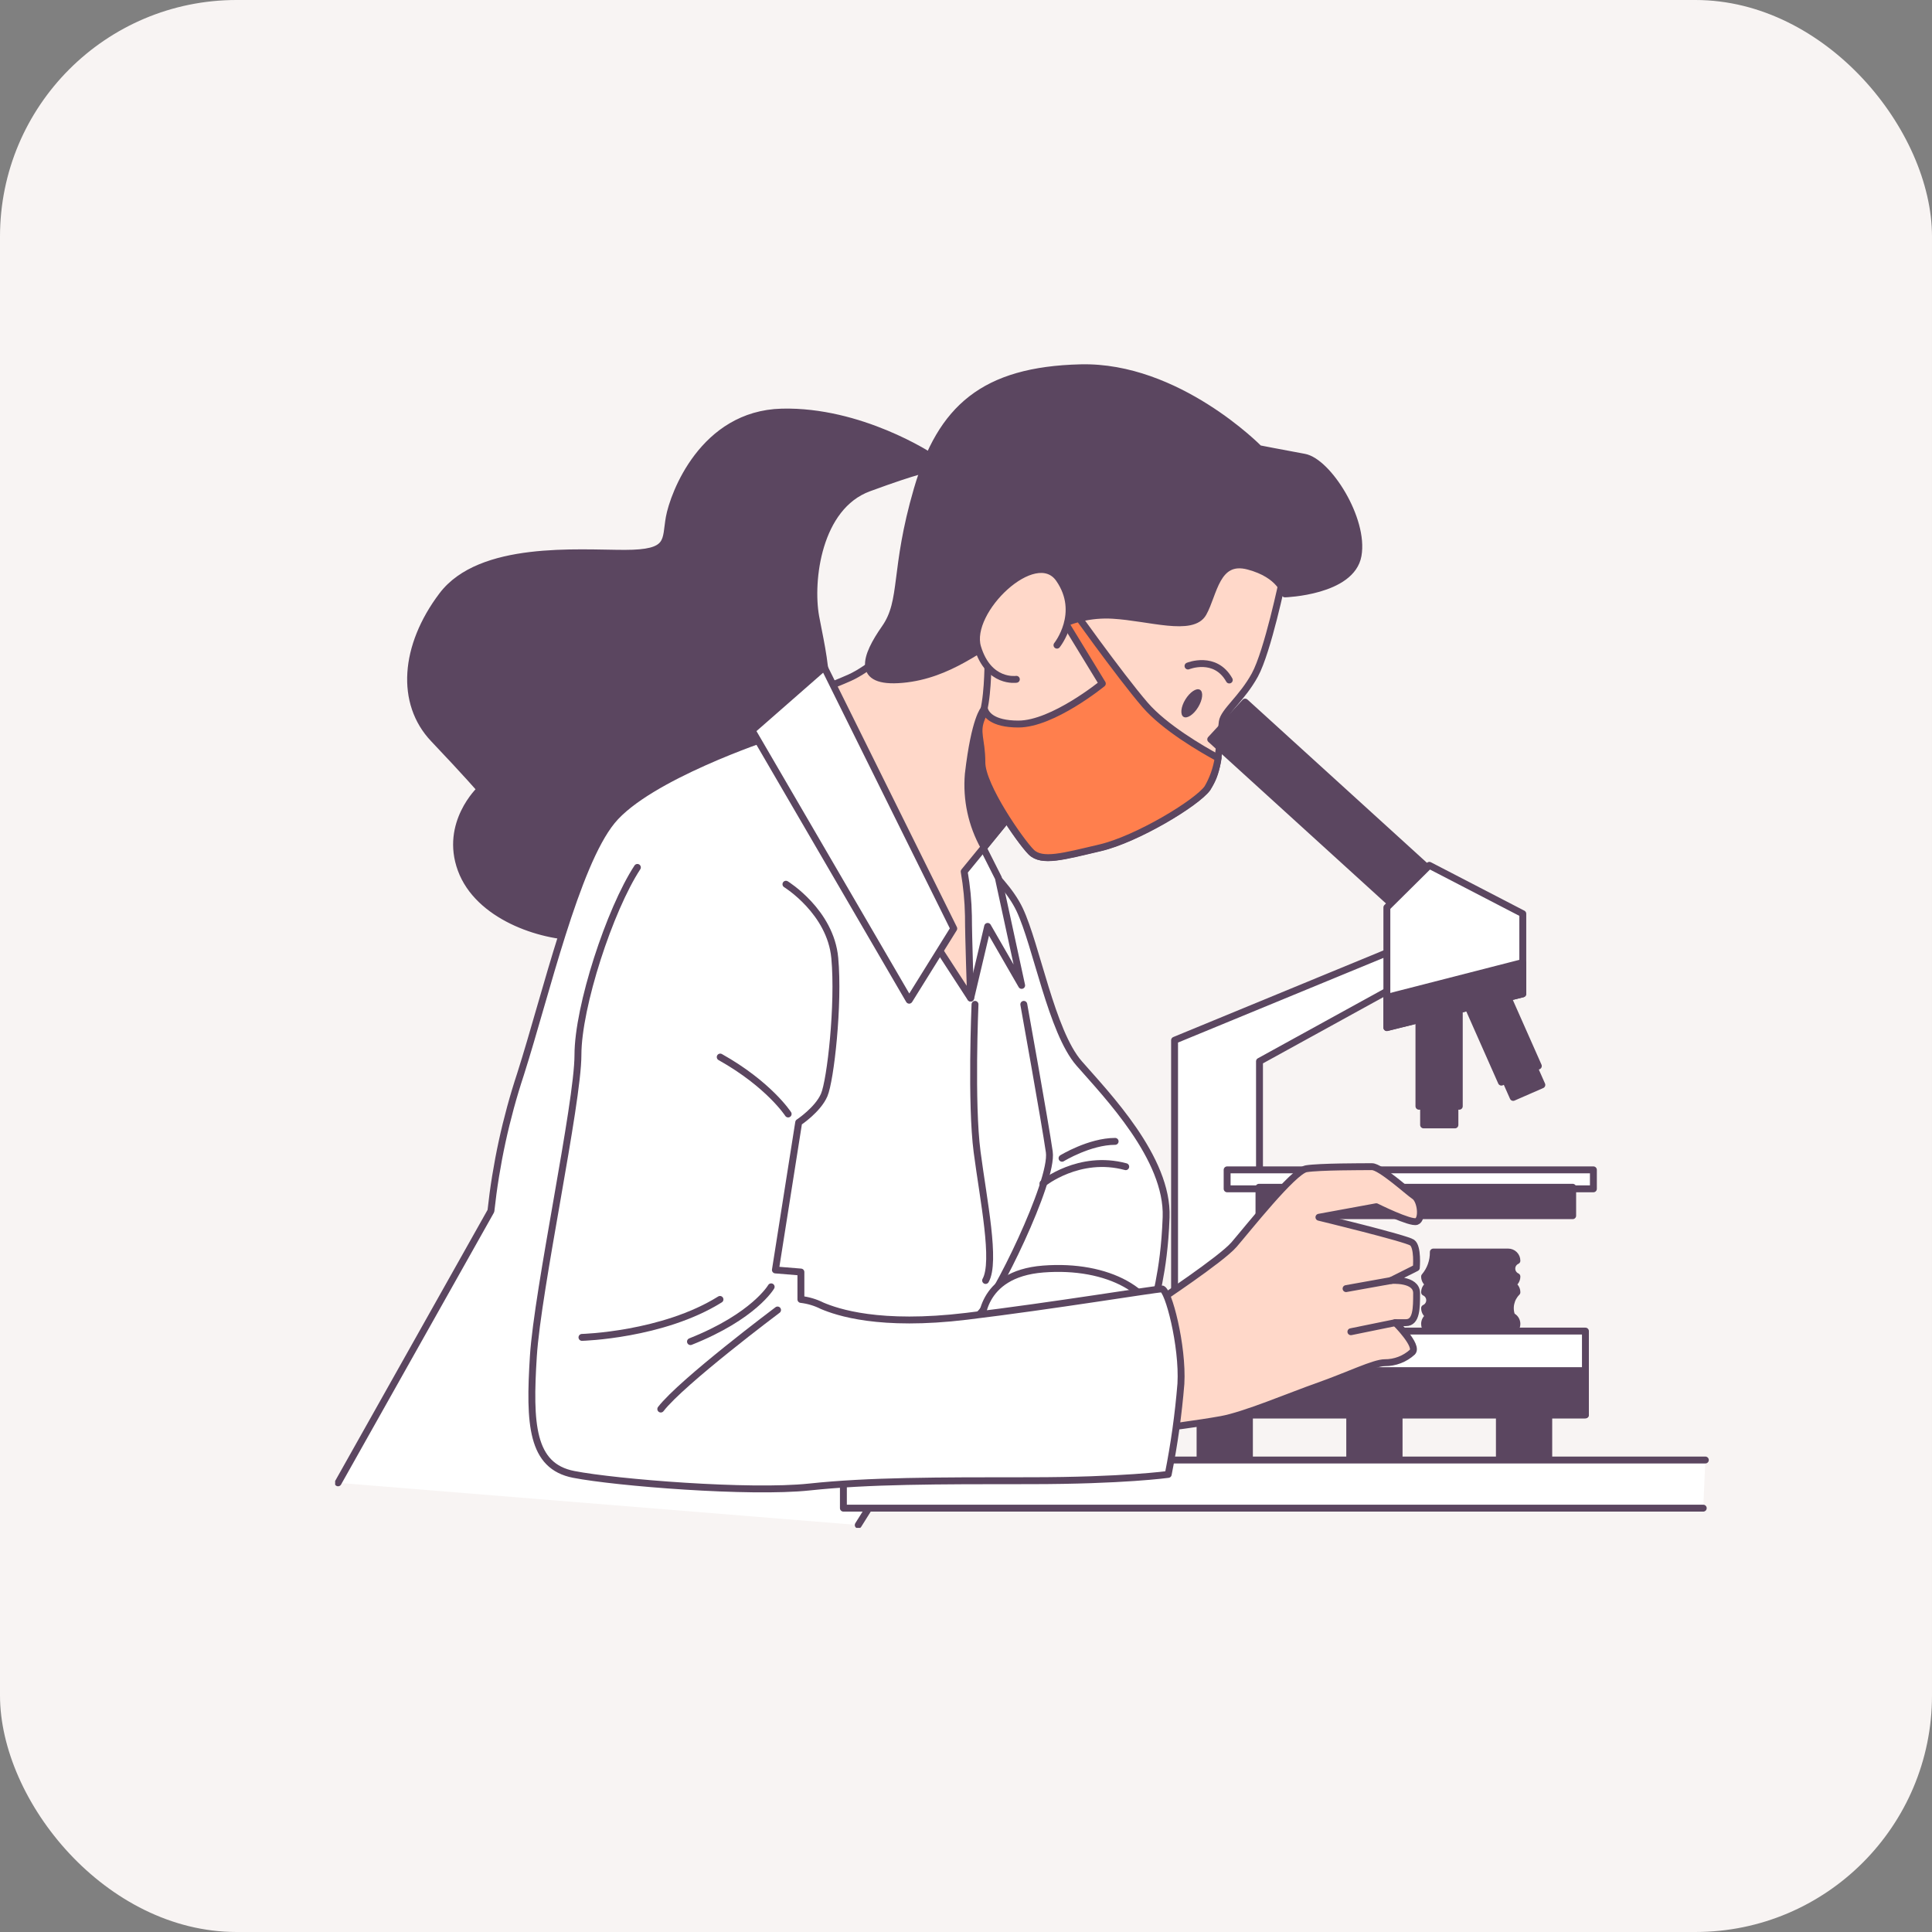 <?xml version="1.0" encoding="UTF-8"?> <svg xmlns="http://www.w3.org/2000/svg" width="196" height="196" viewBox="0 0 196 196" fill="none"><rect x="0" y="0" width="196" height="196" fill="#808080" stroke="none"/> <rect width="196" height="196" rx="24" fill="#F8F4F3"></rect> <g clip-path="url(#clip0_1996_2035)"> <path d="M94.391 46.298C94.391 46.298 87.304 41.608 79.314 41.807C71.323 42.007 68.323 50.15 67.898 52.5C67.473 54.851 68.117 56.135 63.38 56.135C58.644 56.135 48.728 55.279 44.855 60.415C40.98 65.55 40.543 71.319 43.992 74.954C47.441 78.588 48.717 80.083 48.717 80.083C48.717 80.083 45.055 83.507 46.78 88.209C48.504 92.91 54.752 95.05 58.845 95.05C62.937 95.05 69.18 89.276 70.904 85.858C72.629 82.44 77.583 83.513 81.457 78.16C85.331 72.808 83.4 66.183 82.751 62.549C82.101 58.914 82.969 51.41 88.137 49.511C93.304 47.611 94.166 47.582 94.166 47.582L94.391 46.298Z" fill="#5B4660" stroke="#5B4660" stroke-width="0.7" stroke-linecap="round" stroke-linejoin="round"></path> <path d="M34.295 150.433L49.803 122.85C50.315 118.125 51.324 113.466 52.815 108.95C55.402 100.825 58.42 87.781 62.081 83.29C65.743 78.799 78.026 74.737 78.026 74.737C78.026 74.737 89.873 79.872 93.103 82.223C96.334 84.574 101.719 88.637 103.438 92.272C105.157 95.906 106.674 104.671 109.473 107.877C112.273 111.084 118.521 117.504 118.302 123.489C118.084 129.475 117.009 131.826 117.009 133.326C117.009 134.827 113.997 133.01 108.399 133.649C102.8 134.288 98.814 136.117 98.359 136.756C97.904 137.395 87.068 154.713 87.068 154.713" fill="white"></path> <path d="M34.295 150.433L49.803 122.85C50.315 118.125 51.324 113.466 52.815 108.95C55.402 100.825 58.42 87.781 62.081 83.29C65.743 78.799 78.026 74.737 78.026 74.737C78.026 74.737 89.873 79.872 93.103 82.223C96.334 84.574 101.719 88.637 103.438 92.272C105.157 95.906 106.674 104.671 109.473 107.877C112.273 111.084 118.521 117.504 118.302 123.489C118.084 129.475 117.009 131.826 117.009 133.326C117.009 134.827 113.997 133.01 108.399 133.649C102.8 134.288 98.814 136.117 98.359 136.756C97.904 137.395 87.068 154.713 87.068 154.713" stroke="#5B4660" stroke-width="0.7" stroke-linecap="round" stroke-linejoin="round"></path> <path d="M103.863 101.892C103.863 101.892 106.019 113.869 106.45 116.859C106.881 119.849 100.851 132.043 99.363 133.326" stroke="#5B4660" stroke-width="0.7" stroke-linecap="round" stroke-linejoin="round"></path> <path d="M98.914 101.892C98.914 101.892 98.483 111.94 99.127 116.859C99.771 121.777 101.064 127.997 99.989 129.903" stroke="#5B4660" stroke-width="0.7" stroke-linecap="round" stroke-linejoin="round"></path> <path d="M105.806 120.065C105.806 120.065 109.468 117.076 114.204 118.359" stroke="#5B4660" stroke-width="0.7" stroke-linecap="round" stroke-linejoin="round"></path> <path d="M107.743 117.504C107.743 117.504 110.542 115.792 113.129 115.792" stroke="#5B4660" stroke-width="0.7" stroke-linecap="round" stroke-linejoin="round"></path> <path d="M99.34 85.213L101.282 89.065L103.645 99.969L100.196 93.983L98.477 101.253L96.322 87.998C96.322 87.998 97.19 83.507 99.34 85.213Z" fill="white" stroke="#5B4660" stroke-width="0.7" stroke-linecap="round" stroke-linejoin="round"></path> <path d="M90.729 65.544C90.729 65.544 88.142 67.889 86.205 68.751C84.268 69.613 81.894 70.463 81.894 70.463L93.741 93.983L98.465 101.253C98.465 101.253 98.247 95.05 98.247 92.91C98.219 91.405 98.075 89.903 97.816 88.42L103.414 81.578C103.414 81.578 105.139 65.75 103.633 63.194C102.127 60.638 93.528 62.766 90.729 65.544Z" fill="#FFD8C9" stroke="#5B4660" stroke-width="0.7" stroke-linecap="round" stroke-linejoin="round"></path> <path d="M103.964 75.622L99.83 71.952C99.83 71.952 98.897 72.832 98.235 78.53C98.016 81.105 98.573 83.686 99.836 85.946L103.379 81.578C103.379 81.578 103.721 78.928 103.964 75.622Z" fill="#5B4660" stroke="#5B4660" stroke-width="0.7" stroke-linecap="round" stroke-linejoin="round"></path> <path d="M130.137 58.738C130.137 58.738 128.608 66.101 127.302 68.481C125.997 70.862 124.155 72.169 124.001 73.224C123.558 76.877 123.57 78.418 122.478 79.937C121.385 81.455 115.279 85.137 111.57 85.999C107.861 86.86 105.664 87.517 104.584 86.433C103.503 85.348 99.57 79.72 99.57 77.34C99.57 74.96 98.914 74.309 99.57 72.79C100.225 71.272 100.225 67.374 100.225 67.374C100.225 67.374 100.225 65.427 102.841 62.179C105.458 58.932 110.477 58.076 114.186 58.076C117.895 58.076 118.32 55.473 122.259 54.394C126.198 53.315 129.045 56.569 130.137 58.738Z" fill="#FFD8C9" stroke="#5B4660" stroke-width="0.7" stroke-linecap="round" stroke-linejoin="round"></path> <path d="M121.556 71.735C121.102 72.491 120.434 72.937 120.074 72.726C119.714 72.515 119.791 71.718 120.251 70.967C120.712 70.217 121.373 69.765 121.733 69.976C122.094 70.187 122.017 70.973 121.556 71.735Z" fill="#5B4660"></path> <path d="M120.523 67.567C120.523 67.567 123.281 66.436 124.71 68.986" stroke="#5B4660" stroke-width="0.7" stroke-linecap="round" stroke-linejoin="round"></path> <path d="M122.501 79.96C123.051 79.016 123.417 77.978 123.582 76.9C121.887 75.98 118.155 73.81 116.17 71.512C113.554 68.481 108.322 61.118 108.322 61.118L107.466 62.203L111.83 69.349C111.83 69.349 106.81 73.453 103.32 73.453C100.603 73.453 100.001 72.409 99.871 71.94C99.808 72.234 99.722 72.522 99.611 72.802C98.956 74.32 99.611 74.965 99.611 77.351C99.611 79.737 103.538 85.365 104.625 86.444C105.712 87.523 107.903 86.878 111.611 86.01C115.32 85.143 121.409 81.478 122.501 79.96Z" fill="#FF7F4D" stroke="#5B4660" stroke-width="0.7" stroke-linecap="round" stroke-linejoin="round"></path> <path d="M106.574 63.932C108.484 62.815 110.686 62.288 112.899 62.42C116.607 62.637 120.972 64.149 122.064 62.203C123.157 60.257 123.375 56.569 126.647 57.437C129.919 58.304 130.356 60.251 130.356 60.251C130.356 60.251 137.118 60.034 137.773 56.352C138.429 52.67 134.72 46.825 132.316 46.386C129.913 45.946 127.734 45.518 127.734 45.518C127.734 45.518 119.466 37.07 109.627 37.311C99.788 37.551 95.454 41.414 93.05 49.657C90.647 57.9 91.739 60.919 89.772 63.727C87.806 66.535 86.719 69.361 91.544 68.927C96.369 68.493 99.617 65.462 102.015 64.378C103.443 63.732 105.046 63.576 106.574 63.932Z" fill="#5B4660" stroke="#5B4660" stroke-width="0.7" stroke-linecap="round" stroke-linejoin="round"></path> <path d="M107.229 65.451C107.229 65.451 109.846 62.203 107.448 58.738C105.05 55.273 98.064 61.986 99.18 65.667C100.296 69.349 103.107 68.915 103.107 68.915" fill="#FFD8C9"></path> <path d="M107.229 65.451C107.229 65.451 109.846 62.203 107.448 58.738C105.05 55.273 98.064 61.986 99.18 65.667C100.296 69.349 103.107 68.915 103.107 68.915" stroke="#5B4660" stroke-width="0.7" stroke-linecap="round" stroke-linejoin="round"></path> <path d="M83.619 67.684L96.759 94.2L92.235 101.47L76.296 74.098L83.619 67.684Z" fill="white" stroke="#5B4660" stroke-width="0.7" stroke-linecap="round" stroke-linejoin="round"></path> <path d="M99.564 134.37C99.564 134.37 99.263 129.252 105.836 128.742C112.409 128.232 117.505 131.04 117.783 135.367C118.06 139.693 104.637 136.903 103.143 136.903C101.649 136.903 99.564 134.37 99.564 134.37Z" fill="white" stroke="#5B4660" stroke-width="0.7" stroke-linecap="round" stroke-linejoin="round"></path> <path d="M173.006 148.117H85.562V153.001H172.793" fill="white"></path> <path d="M173.006 148.117H85.562V153.001H172.793" stroke="#5B4660" stroke-width="0.7" stroke-linecap="round" stroke-linejoin="round"></path> <path d="M141.99 96.123L119.159 105.532V140.596H127.775V107.672L143.714 98.902L141.99 96.123Z" fill="white" stroke="#5B4660" stroke-width="0.7" stroke-linecap="round" stroke-linejoin="round"></path> <path d="M153.889 129.504C153.735 129.433 153.605 129.32 153.513 129.177C153.421 129.035 153.373 128.87 153.373 128.701C153.373 128.532 153.421 128.367 153.513 128.224C153.605 128.082 153.735 127.969 153.889 127.898C153.889 127.664 153.796 127.441 153.63 127.276C153.464 127.111 153.239 127.018 153.004 127.018H145.409C145.426 127.926 145.111 128.809 144.523 129.504C144.523 129.673 144.573 129.839 144.665 129.981C144.757 130.123 144.888 130.237 145.043 130.307C144.888 130.376 144.756 130.487 144.663 130.629C144.571 130.771 144.522 130.936 144.523 131.104C144.678 131.175 144.808 131.289 144.9 131.431C144.991 131.573 145.04 131.739 145.04 131.908C145.04 132.076 144.991 132.242 144.9 132.384C144.808 132.526 144.678 132.64 144.523 132.711C144.523 132.88 144.573 133.046 144.665 133.188C144.757 133.33 144.888 133.443 145.043 133.514C144.888 133.582 144.756 133.694 144.663 133.836C144.571 133.977 144.522 134.143 144.523 134.311C144.522 134.427 144.545 134.542 144.589 134.65C144.633 134.757 144.698 134.855 144.781 134.937C144.863 135.019 144.961 135.084 145.069 135.129C145.177 135.174 145.292 135.196 145.409 135.196H153.004C153.12 135.196 153.236 135.174 153.344 135.129C153.452 135.084 153.55 135.019 153.632 134.937C153.714 134.855 153.78 134.757 153.824 134.65C153.868 134.542 153.89 134.427 153.889 134.311C153.89 134.143 153.842 133.977 153.749 133.836C153.657 133.694 153.525 133.582 153.37 133.514C153.215 133.105 153.181 132.661 153.274 132.234C153.366 131.806 153.579 131.414 153.889 131.104C153.89 130.936 153.842 130.771 153.749 130.629C153.657 130.487 153.525 130.376 153.37 130.307C153.525 130.237 153.656 130.123 153.748 129.981C153.84 129.839 153.889 129.673 153.889 129.504Z" fill="#5B4660" stroke="#5B4660" stroke-width="0.7" stroke-linecap="round" stroke-linejoin="round"></path> <path d="M160.84 135.038H118.999V143.539H160.84V135.038Z" fill="white" stroke="#5B4660" stroke-width="0.7" stroke-linecap="round" stroke-linejoin="round"></path> <path d="M160.84 139.048H118.999V143.539H160.84V139.048Z" fill="#5B4660" stroke="#5B4660" stroke-width="0.7" stroke-linecap="round" stroke-linejoin="round"></path> <path d="M126.753 143.375H121.745V148.024H126.753V143.375Z" fill="#5B4660" stroke="#5B4660" stroke-width="0.7" stroke-linecap="round" stroke-linejoin="round"></path> <path d="M141.937 143.375H136.929V148.024H141.937V143.375Z" fill="#5B4660" stroke="#5B4660" stroke-width="0.7" stroke-linecap="round" stroke-linejoin="round"></path> <path d="M157.12 143.375H152.112V148.024H157.12V143.375Z" fill="#5B4660" stroke="#5B4660" stroke-width="0.7" stroke-linecap="round" stroke-linejoin="round"></path> <path d="M161.649 118.682H124.491V120.605H161.649V118.682Z" fill="white" stroke="#5B4660" stroke-width="0.7" stroke-linecap="round" stroke-linejoin="round"></path> <path d="M159.547 120.447H127.722V123.331H159.547V120.447Z" fill="#5B4660" stroke="#5B4660" stroke-width="0.7" stroke-linecap="round" stroke-linejoin="round"></path> <path d="M126.318 71.227L122.827 75.009L144.741 94.943L148.232 91.161L126.318 71.227Z" fill="#5B4660" stroke="#5B4660" stroke-width="0.7" stroke-linecap="round" stroke-linejoin="round"></path> <path d="M148.043 101.751H143.95V112.227H148.043V101.751Z" fill="#5B4660" stroke="#5B4660" stroke-width="0.7" stroke-linecap="round" stroke-linejoin="round"></path> <path d="M147.6 112.368H144.423V114.121H147.6V112.368Z" fill="#5B4660" stroke="#5B4660" stroke-width="0.7" stroke-linecap="round" stroke-linejoin="round"></path> <path d="M151.813 98.556L148.067 100.191L152.315 109.781L156.062 108.146L151.813 98.556Z" fill="#5B4660" stroke="#5B4660" stroke-width="0.7" stroke-linecap="round" stroke-linejoin="round"></path> <path d="M155.708 108.457L152.799 109.727L153.51 111.331L156.419 110.062L155.708 108.457Z" fill="#5B4660" stroke="#5B4660" stroke-width="0.7" stroke-linecap="round" stroke-linejoin="round"></path> <path d="M145.007 87.787L140.696 92.06V104.248L154.486 100.825V92.699L145.007 87.787Z" fill="white" stroke="#5B4660" stroke-width="0.7" stroke-linecap="round" stroke-linejoin="round"></path> <path d="M154.486 97.647L140.696 101.183V104.249L154.486 100.825V97.647Z" fill="#5B4660" stroke="#5B4660" stroke-width="0.7" stroke-linecap="round" stroke-linejoin="round"></path> <path d="M117.434 132.042C117.434 132.042 123.895 127.763 125.188 126.268C126.482 124.773 131.218 118.787 132.511 118.57C133.805 118.354 138.328 118.359 139.19 118.359C140.053 118.359 142.852 120.921 143.496 121.349C144.139 121.777 144.358 123.694 143.714 123.917C143.07 124.14 139.622 122.422 139.622 122.422L133.805 123.489C133.805 123.489 142.633 125.629 143.254 126.057C143.874 126.485 143.685 128.619 143.685 128.619L141.127 129.903C141.127 129.903 143.714 129.692 143.714 131.186C143.714 132.681 143.714 134.182 142.633 134.182H141.559C141.559 134.182 143.921 136.527 143.283 137.172C142.52 137.869 141.52 138.252 140.484 138.245C139.403 138.245 136.822 139.523 133.805 140.59C130.787 141.657 126.269 143.58 123.895 144.008C121.521 144.436 118.084 144.864 118.084 144.864C118.084 144.864 117.865 139.306 117.434 137.594C117.003 135.882 116.141 132.676 116.141 132.676L117.434 132.042Z" fill="#FFD8C9" stroke="#5B4660" stroke-width="0.7" stroke-linecap="round" stroke-linejoin="round"></path> <path d="M141.127 129.909L136.557 130.729" stroke="#5B4660" stroke-width="0.7" stroke-linecap="round" stroke-linejoin="round"></path> <path d="M141.559 134.182L137.047 135.103" stroke="#5B4660" stroke-width="0.7" stroke-linecap="round" stroke-linejoin="round"></path> <path d="M64.662 87.998C61.863 92.272 58.632 102.109 58.632 107.027C58.632 111.946 54.54 130.759 54.109 137.6C53.678 144.442 53.896 148.739 58.201 149.577C62.506 150.416 76.077 151.5 82.113 150.855C88.148 150.21 95.064 150.216 104.513 150.216C113.962 150.216 118.515 149.577 118.515 149.577C119.121 146.538 119.551 143.467 119.802 140.379C120.021 136.533 118.515 130.759 117.865 130.759C117.216 130.759 106.881 132.471 98.052 133.538C89.223 134.605 84.912 133.11 83.406 132.471C82.731 132.132 82.002 131.914 81.251 131.826V129.047L78.664 128.836L81.026 113.869C81.026 113.869 82.969 112.585 83.613 111.09C84.257 109.595 85.119 101.892 84.688 97.19C84.257 92.489 79.733 89.704 79.733 89.704" fill="white"></path> <path d="M64.662 87.998C61.863 92.272 58.632 102.109 58.632 107.027C58.632 111.946 54.54 130.759 54.109 137.6C53.678 144.442 53.896 148.739 58.201 149.577C62.506 150.416 76.077 151.5 82.113 150.855C88.148 150.21 95.064 150.216 104.513 150.216C113.962 150.216 118.515 149.577 118.515 149.577C119.121 146.538 119.551 143.467 119.802 140.379C120.021 136.533 118.515 130.759 117.865 130.759C117.216 130.759 106.881 132.471 98.052 133.538C89.223 134.605 84.912 133.11 83.406 132.471C82.731 132.132 82.002 131.914 81.251 131.826V129.047L78.664 128.836L81.026 113.869C81.026 113.869 82.969 112.585 83.613 111.09C84.257 109.595 85.119 101.892 84.688 97.19C84.257 92.489 79.733 89.704 79.733 89.704" stroke="#5B4660" stroke-width="0.7" stroke-linecap="round" stroke-linejoin="round"></path> <path d="M78.233 130.548C78.233 130.548 76.508 133.537 70.048 136.105" stroke="#5B4660" stroke-width="0.7" stroke-linecap="round" stroke-linejoin="round"></path> <path d="M78.882 132.898C78.882 132.898 69.186 140.168 67.036 142.947" stroke="#5B4660" stroke-width="0.7" stroke-linecap="round" stroke-linejoin="round"></path> <path d="M59.04 135.677C59.04 135.677 67.225 135.46 73.042 131.826" stroke="#5B4660" stroke-width="0.7" stroke-linecap="round" stroke-linejoin="round"></path> <path d="M79.957 113.013C79.957 113.013 78.02 110.017 73.066 107.238" stroke="#5B4660" stroke-width="0.7" stroke-linecap="round" stroke-linejoin="round"></path> </g> <defs> <clipPath id="clip0_1996_2035"> <rect width="142" height="118" fill="white" transform="translate(34 37)"></rect> </clipPath> </defs> </svg> 